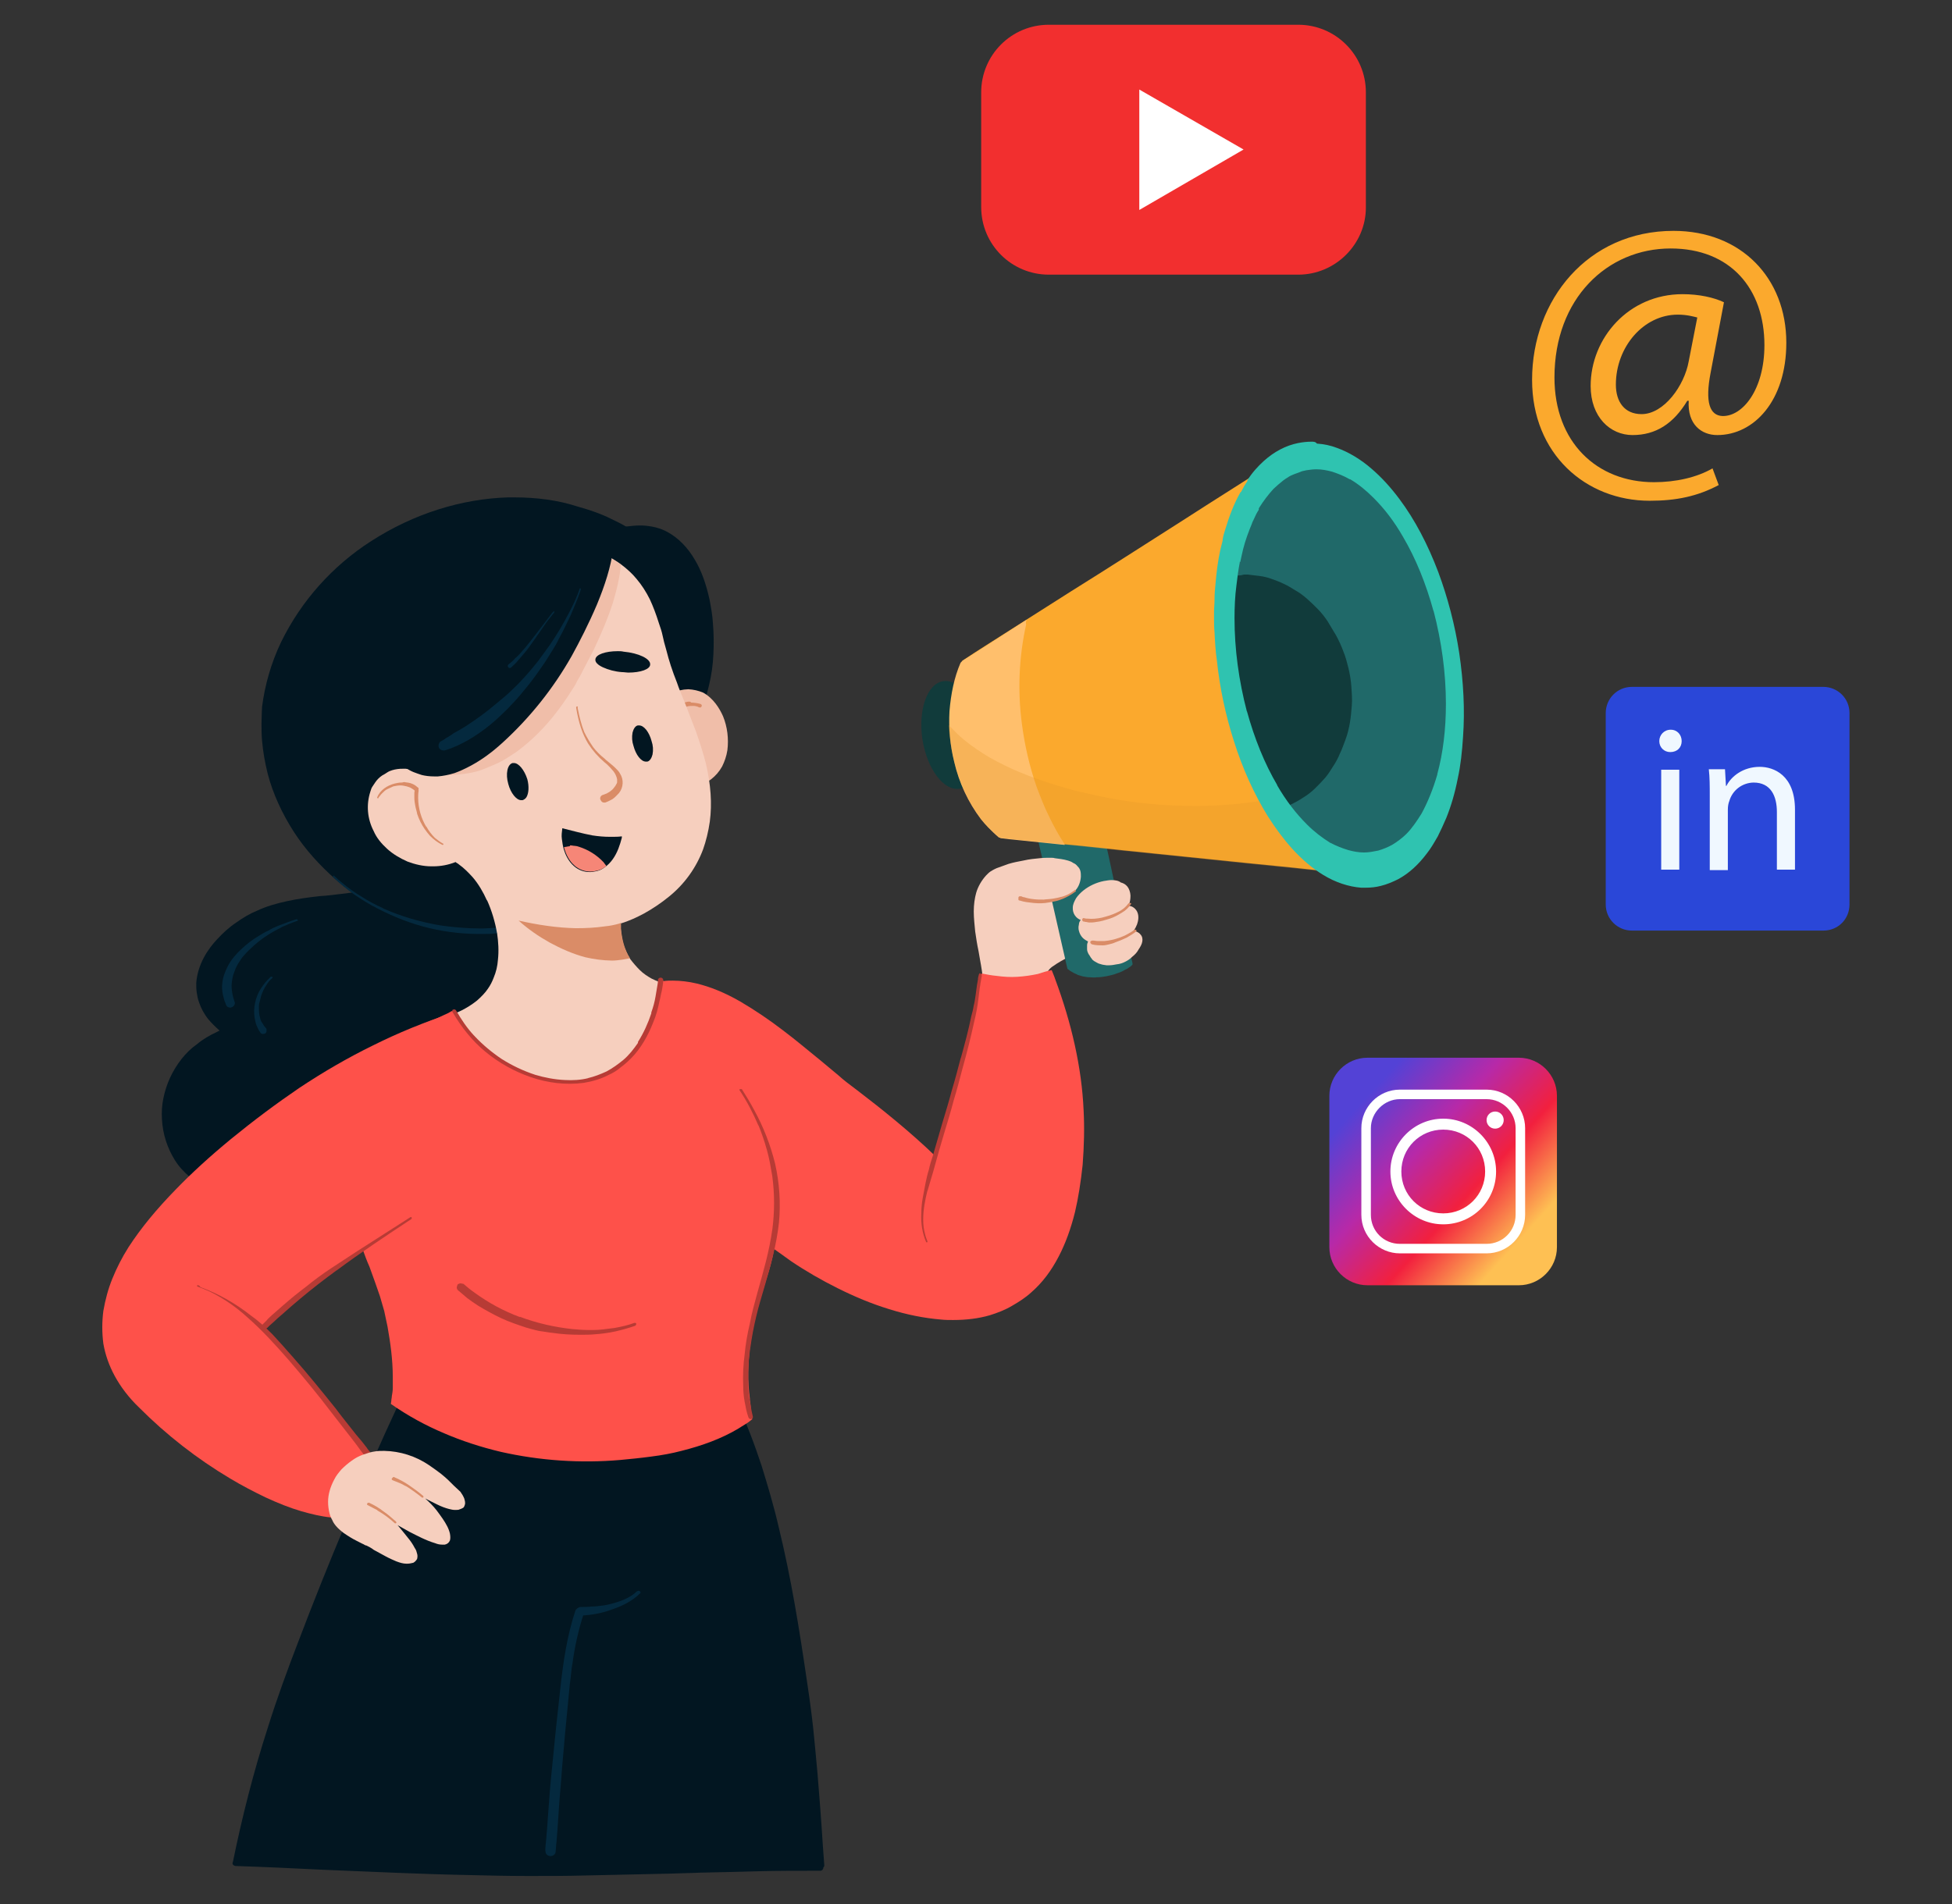 <svg width="41" height="40" viewBox="0 0 41 40" fill="none" xmlns="http://www.w3.org/2000/svg">
<rect x="0" y="0" width="41" height="40" fill="#333333" stroke="none"/>
<g clip-path="url(#clip0_40002142_10605)">
<path d="M22.2 18.57H22.18C22.096 18.575 22.014 18.599 21.94 18.64C21.9 18.66 21.86 18.69 21.83 18.71C21.8 18.73 21.78 18.76 21.75 18.79C21.7 18.85 21.67 18.91 21.64 18.99C21.62 19.05 21.6 19.12 21.59 19.21C21.58 19.3 21.59 19.39 21.6 19.51C21.61 19.61 21.64 19.72 21.67 19.83C21.7 19.93 21.73 20.04 21.76 20.13L21.77 20.17L21.83 20.35C21.83 20.34 21.82 20.34 21.81 20.34H21.79C21.77 20.35 21.77 20.37 21.78 20.38C21.8 20.41 21.81 20.43 21.84 20.45C21.86 20.46 21.87 20.47 21.88 20.47C21.89 20.47 21.9 20.47 21.91 20.48C21.9 20.51 21.89 20.53 21.88 20.56C21.88 20.58 21.89 20.59 21.9 20.6H21.91C21.92 20.6 21.94 20.59 21.94 20.58C21.95 20.55 21.95 20.53 21.96 20.5C21.98 20.46 22 20.42 22.02 20.39C22.05 20.35 22.08 20.32 22.13 20.29C22.17 20.26 22.22 20.23 22.27 20.2C22.3 20.18 22.33 20.17 22.36 20.15C22.38 20.14 22.4 20.13 22.43 20.11L22.58 20.02C22.63 19.99 22.68 19.95 22.73 19.91C22.83 19.82 22.89 19.71 22.92 19.58C22.952 19.426 22.938 19.266 22.88 19.12C22.849 19.042 22.809 18.968 22.76 18.9C22.714 18.834 22.66 18.774 22.6 18.72C22.487 18.628 22.346 18.575 22.2 18.57Z" fill="#F6CFBE"/>
<path d="M21.828 17.411C21.818 17.411 21.808 17.421 21.798 17.431C21.778 17.441 21.758 17.461 21.768 17.491L22.308 19.861C22.348 20.021 22.378 20.181 22.418 20.341V20.351C22.428 20.361 22.448 20.371 22.458 20.381C22.478 20.401 22.508 20.411 22.538 20.431C22.568 20.451 22.608 20.461 22.638 20.481L22.738 20.511C22.788 20.521 22.838 20.531 22.888 20.531C22.938 20.531 22.988 20.541 23.038 20.531C23.158 20.531 23.288 20.501 23.398 20.471C23.448 20.451 23.488 20.441 23.538 20.421C23.588 20.401 23.628 20.371 23.678 20.351C23.698 20.331 23.728 20.321 23.748 20.301C23.768 20.291 23.778 20.271 23.788 20.261V20.241C23.698 19.851 23.608 19.461 23.528 19.071L23.388 18.461L23.298 18.041L23.208 17.631C23.208 17.611 23.198 17.601 23.188 17.591L23.178 17.581L23.148 17.551C23.038 17.521 22.918 17.511 22.818 17.501H22.768C22.728 17.501 22.688 17.491 22.658 17.491C22.598 17.481 22.538 17.481 22.488 17.471L22.418 17.461L22.168 17.431C22.088 17.421 22.018 17.421 21.948 17.421C21.911 17.403 21.868 17.399 21.828 17.411Z" fill="#206969"/>
<path d="M20.154 16.57C20.494 16.52 20.684 15.97 20.594 15.35C20.504 14.73 20.154 14.26 19.814 14.31C19.474 14.36 19.284 14.91 19.374 15.53C19.474 16.16 19.824 16.62 20.154 16.57Z" fill="#113B3B"/>
<path d="M26.749 9.721C26.739 9.721 26.729 9.721 26.729 9.731C26.259 10.031 25.799 10.321 25.329 10.621L24.799 10.961C24.029 11.451 23.269 11.941 22.499 12.421L20.689 13.571C20.529 13.671 20.379 13.771 20.229 13.871C20.219 13.881 20.209 13.881 20.209 13.891C20.199 13.901 20.189 13.911 20.189 13.921C20.059 14.231 19.989 14.571 19.959 14.931C19.939 15.281 19.969 15.641 20.059 16.001C20.129 16.301 20.239 16.571 20.379 16.831C20.449 16.951 20.529 17.081 20.619 17.201C20.669 17.261 20.719 17.321 20.769 17.371C20.839 17.441 20.919 17.511 20.979 17.571C20.989 17.581 20.999 17.591 21.019 17.591C21.029 17.601 21.039 17.601 21.049 17.601C21.609 17.661 22.169 17.721 22.729 17.771L23.569 17.861L26.199 18.131L27.199 18.231L28.309 18.351H28.319C28.349 18.351 28.369 18.331 28.369 18.301C28.369 18.271 28.349 18.241 28.319 18.241H28.289C28.195 18.188 28.108 18.124 28.029 18.051C27.859 17.901 27.699 17.711 27.519 17.441L27.509 17.431L27.279 17.071C27.209 16.951 27.129 16.821 27.059 16.681C26.929 16.421 26.809 16.141 26.709 15.821V15.831C26.579 15.451 26.469 15.031 26.389 14.581C26.319 14.171 26.259 13.751 26.239 13.311C26.219 12.941 26.219 12.561 26.229 12.191C26.249 11.771 26.289 11.391 26.369 11.031V11.021C26.449 10.641 26.559 10.321 26.699 10.031C26.739 9.951 26.779 9.881 26.819 9.821C26.829 9.801 26.829 9.771 26.809 9.751V9.741L26.779 9.711C26.769 9.721 26.759 9.721 26.749 9.721Z" fill="#FBA92D"/>
<path d="M21.563 13.02L20.693 13.579C20.533 13.68 20.383 13.78 20.233 13.87C20.223 13.88 20.213 13.88 20.203 13.899C20.193 13.909 20.183 13.909 20.173 13.93C20.043 14.229 19.973 14.579 19.943 14.94C19.923 15.29 19.953 15.649 20.043 16.009C20.144 16.444 20.335 16.853 20.603 17.209C20.653 17.27 20.703 17.329 20.753 17.38C20.823 17.45 20.893 17.52 20.963 17.579C20.973 17.59 20.983 17.599 21.003 17.599C21.013 17.61 21.023 17.61 21.033 17.61L21.193 17.63L22.363 17.75V17.739C22.24 17.55 22.13 17.353 22.033 17.149C21.933 16.95 21.853 16.739 21.773 16.529C21.623 16.099 21.523 15.659 21.463 15.2C21.372 14.506 21.402 13.802 21.553 13.12C21.543 13.079 21.553 13.05 21.563 13.02Z" fill="#FFBF6C"/>
<path opacity="0.3" d="M20.042 16C20.112 16.291 20.222 16.57 20.362 16.831C20.432 16.951 20.512 17.081 20.602 17.201C20.652 17.261 20.702 17.32 20.752 17.37C20.822 17.441 20.892 17.511 20.962 17.57C20.972 17.581 20.982 17.59 21.002 17.59C21.012 17.601 21.022 17.601 21.032 17.601L21.192 17.62L22.712 17.78L23.552 17.87H23.562L26.182 18.14L27.182 18.241L28.292 18.36H28.302C28.332 18.36 28.352 18.34 28.362 18.311C28.362 18.28 28.342 18.25 28.312 18.25H28.292C28.202 18.201 28.112 18.14 28.022 18.061C27.852 17.91 27.692 17.721 27.512 17.451L27.502 17.441C27.432 17.331 27.352 17.21 27.272 17.081C27.202 16.971 27.132 16.851 27.072 16.71C26.902 16.75 26.732 16.78 26.562 16.811C26.022 16.901 25.472 16.941 24.932 16.93C24.392 16.921 23.842 16.87 23.312 16.77C23.052 16.721 22.802 16.66 22.542 16.601C22.332 16.541 22.122 16.48 21.922 16.41C21.702 16.34 21.482 16.25 21.272 16.16C21.062 16.061 20.852 15.96 20.652 15.831C20.462 15.71 20.282 15.581 20.112 15.421L19.922 15.23C19.942 15.491 19.982 15.751 20.042 16Z" fill="#E29828"/>
<path d="M28.839 18.23C30.099 18.03 30.819 15.95 30.439 13.59C30.059 11.23 28.729 9.48 27.459 9.68C26.199 9.88 25.479 11.96 25.859 14.32C26.249 16.69 27.579 18.44 28.839 18.23Z" fill="#206969"/>
<path d="M30.022 12.03C29.652 11.069 29.112 10.319 28.522 9.939C29.112 10.329 29.652 11.069 30.022 12.03ZM26.852 16.989C26.552 16.529 26.292 15.97 26.102 15.35C26.292 15.979 26.552 16.54 26.852 16.989ZM26.872 17.029C27.102 17.369 27.352 17.649 27.622 17.86C27.382 17.669 27.152 17.419 26.932 17.11C26.914 17.081 26.894 17.054 26.872 17.029Z" fill="#206969"/>
<path d="M25.964 12.09C25.924 12.09 25.874 12.1 25.834 12.11C25.734 12.79 25.744 13.55 25.864 14.33C26.034 15.37 26.394 16.3 26.854 17C26.904 16.99 26.944 16.97 26.994 16.95C27.074 16.92 27.144 16.89 27.214 16.85C27.294 16.81 27.364 16.76 27.444 16.71C27.514 16.66 27.574 16.61 27.634 16.55C27.704 16.48 27.774 16.41 27.834 16.34C27.894 16.27 27.944 16.19 27.994 16.11C28.054 16.02 28.104 15.93 28.144 15.83C28.194 15.73 28.224 15.63 28.264 15.53C28.304 15.42 28.334 15.3 28.354 15.18C28.374 15.06 28.384 14.94 28.394 14.82C28.404 14.69 28.394 14.56 28.384 14.42C28.374 14.292 28.354 14.165 28.324 14.04C28.294 13.92 28.264 13.8 28.214 13.68C28.174 13.57 28.124 13.46 28.064 13.35L27.884 13.05C27.824 12.96 27.754 12.87 27.674 12.79C27.604 12.72 27.534 12.65 27.454 12.58C27.374 12.51 27.294 12.45 27.204 12.4C27.124 12.35 27.044 12.3 26.954 12.26C26.874 12.22 26.784 12.19 26.704 12.16C26.624 12.13 26.534 12.11 26.454 12.1L26.204 12.07H26.124C26.074 12.09 26.024 12.09 25.964 12.09Z" fill="#113B3B"/>
<path d="M27.55 9.279C27.45 9.279 27.36 9.289 27.26 9.309C27.01 9.359 26.76 9.489 26.54 9.689C26.42 9.799 26.3 9.929 26.2 10.089V10.109C26.15 10.179 26.11 10.249 26.07 10.329L26.06 10.339L26.05 10.349C25.92 10.579 25.82 10.839 25.73 11.139C25.71 11.199 25.69 11.269 25.68 11.339V11.359C25.66 11.429 25.65 11.489 25.63 11.559C25.58 11.789 25.55 12.029 25.53 12.269C25.52 12.369 25.51 12.479 25.51 12.599V12.609C25.51 12.689 25.5 12.769 25.5 12.849V13.019C25.5 13.099 25.5 13.189 25.51 13.279C25.52 13.479 25.53 13.679 25.56 13.879C25.62 14.449 25.74 15.019 25.92 15.579C26.1 16.149 26.34 16.679 26.63 17.149C26.79 17.399 26.96 17.629 27.14 17.829C27.35 18.059 27.56 18.239 27.79 18.379C28.05 18.539 28.33 18.629 28.59 18.649H28.68C28.79 18.649 28.9 18.639 29.01 18.609C29.13 18.579 29.25 18.529 29.37 18.469C29.59 18.349 29.79 18.169 29.97 17.929C30.05 17.829 30.12 17.709 30.2 17.569C30.26 17.449 30.32 17.319 30.38 17.179C30.48 16.929 30.56 16.659 30.62 16.349C30.68 16.079 30.71 15.789 30.73 15.479C30.77 14.919 30.74 14.329 30.65 13.719C30.56 13.129 30.41 12.559 30.21 12.019C29.99 11.439 29.72 10.919 29.39 10.479C29.21 10.239 29.02 10.029 28.81 9.849C28.58 9.649 28.33 9.499 28.08 9.409C27.95 9.359 27.81 9.329 27.66 9.319C27.63 9.279 27.59 9.279 27.55 9.279ZM26.05 11.809C26.07 11.709 26.09 11.629 26.11 11.539C26.16 11.339 26.23 11.159 26.3 10.989V10.979L26.31 10.969V10.959L26.32 10.939C26.32 10.939 26.32 10.929 26.33 10.929V10.919L26.34 10.899C26.37 10.829 26.4 10.769 26.44 10.709V10.679C26.54 10.519 26.64 10.389 26.75 10.269C26.78 10.239 26.82 10.209 26.85 10.179C26.92 10.119 26.98 10.069 27.05 10.029C27.09 9.999 27.14 9.979 27.19 9.959C27.25 9.939 27.3 9.919 27.35 9.899C27.38 9.889 27.41 9.889 27.44 9.879C27.51 9.869 27.58 9.859 27.65 9.859C27.76 9.859 27.87 9.879 27.98 9.909C28.1 9.949 28.23 9.999 28.35 10.069H28.36C28.53 10.169 28.69 10.299 28.85 10.459C29.08 10.689 29.28 10.949 29.47 11.279C29.74 11.739 29.95 12.259 30.11 12.839V12.829C30.28 13.479 30.37 14.139 30.37 14.789C30.37 15.319 30.31 15.819 30.19 16.259V16.269C30.1 16.579 29.99 16.849 29.86 17.089C29.76 17.249 29.66 17.399 29.54 17.519C29.45 17.609 29.34 17.689 29.24 17.749C29.15 17.799 29.05 17.839 28.95 17.869C28.85 17.889 28.75 17.909 28.65 17.909C28.54 17.909 28.43 17.889 28.32 17.859C28.19 17.819 28.06 17.769 27.93 17.699L27.94 17.709C27.94 17.709 27.93 17.709 27.93 17.699C27.77 17.599 27.61 17.479 27.45 17.319C27.22 17.089 27.01 16.819 26.82 16.489L26.83 16.499C26.56 16.039 26.35 15.519 26.19 14.939V14.949C26.02 14.299 25.93 13.639 25.93 12.989C25.93 12.759 25.94 12.519 25.97 12.299C25.99 12.129 26.01 11.969 26.04 11.819V11.799L26.05 11.809Z" fill="#2FC3B0"/>
<path d="M22.053 18.02C21.993 18.02 21.923 18.02 21.843 18.029C21.733 18.04 21.623 18.049 21.493 18.079C21.383 18.099 21.283 18.119 21.183 18.149C21.093 18.18 21.013 18.209 20.933 18.239C20.903 18.25 20.873 18.27 20.853 18.279C20.833 18.29 20.823 18.299 20.803 18.309C20.773 18.329 20.743 18.36 20.713 18.39C20.623 18.489 20.543 18.619 20.503 18.759C20.473 18.869 20.453 19 20.453 19.149C20.453 19.299 20.473 19.45 20.483 19.57C20.503 19.709 20.523 19.84 20.553 19.98C20.573 20.11 20.603 20.25 20.623 20.39C20.643 20.529 20.653 20.63 20.643 20.72C20.643 20.73 20.653 20.75 20.663 20.759C20.673 20.77 20.693 20.779 20.703 20.779C20.733 20.779 20.753 20.759 20.763 20.72V20.66C20.793 20.689 20.823 20.709 20.853 20.739C20.903 20.779 20.973 20.809 21.043 20.84C21.133 20.869 21.223 20.89 21.323 20.89C21.363 20.89 21.403 20.89 21.443 20.88C21.573 20.86 21.693 20.799 21.783 20.72C21.884 20.616 21.947 20.483 21.963 20.34C21.973 20.239 21.983 20.13 21.973 20C21.973 19.89 21.963 19.77 21.943 19.64C21.913 19.39 21.863 19.14 21.823 18.959C21.963 18.95 22.073 18.939 22.173 18.91C22.343 18.869 22.473 18.809 22.563 18.73C22.643 18.66 22.693 18.549 22.703 18.419C22.703 18.38 22.703 18.34 22.693 18.299C22.683 18.261 22.663 18.226 22.633 18.2C22.611 18.168 22.579 18.144 22.543 18.13C22.503 18.099 22.463 18.09 22.433 18.079C22.333 18.049 22.233 18.04 22.153 18.029C22.133 18.02 22.093 18.02 22.053 18.02ZM23.343 18.489C23.293 18.489 23.243 18.5 23.183 18.509C23.026 18.541 22.878 18.609 22.753 18.709C22.693 18.759 22.643 18.809 22.603 18.869C22.563 18.939 22.533 19 22.533 19.07C22.53 19.125 22.544 19.181 22.575 19.228C22.606 19.275 22.651 19.31 22.703 19.329C22.693 19.329 22.693 19.34 22.683 19.349C22.673 19.369 22.663 19.39 22.663 19.41C22.663 19.43 22.653 19.45 22.653 19.48C22.653 19.5 22.653 19.529 22.663 19.559C22.683 19.64 22.733 19.709 22.803 19.75C22.823 19.759 22.833 19.77 22.853 19.779C22.843 19.809 22.833 19.829 22.833 19.86V19.939C22.833 19.97 22.843 20 22.853 20.02C22.863 20.04 22.873 20.059 22.883 20.07C22.893 20.09 22.903 20.099 22.913 20.119C22.923 20.13 22.933 20.14 22.943 20.16C22.963 20.18 22.993 20.2 23.033 20.22C23.064 20.239 23.098 20.252 23.133 20.259C23.163 20.27 23.193 20.27 23.243 20.279H23.293C23.343 20.279 23.403 20.27 23.453 20.259C23.52 20.253 23.584 20.232 23.643 20.2C23.683 20.18 23.733 20.149 23.783 20.099C23.833 20.059 23.883 20.009 23.913 19.95C23.953 19.89 23.983 19.84 23.993 19.779C24.003 19.73 23.993 19.669 23.953 19.63C23.923 19.59 23.873 19.57 23.813 19.549C23.843 19.509 23.863 19.47 23.883 19.419C23.903 19.36 23.933 19.25 23.883 19.149C23.861 19.107 23.826 19.072 23.783 19.049C23.761 19.039 23.738 19.032 23.713 19.029H23.703C23.725 18.979 23.739 18.925 23.743 18.869C23.751 18.797 23.737 18.724 23.703 18.66C23.675 18.608 23.628 18.569 23.573 18.549C23.563 18.549 23.553 18.54 23.543 18.54C23.493 18.5 23.423 18.489 23.343 18.489Z" fill="#F6CFBE"/>
<path d="M23.701 18.98C23.68 19.009 23.657 19.035 23.631 19.059C23.581 19.105 23.523 19.143 23.461 19.169C23.361 19.22 23.251 19.25 23.141 19.279C23.041 19.299 22.941 19.309 22.851 19.299C22.821 19.299 22.801 19.299 22.771 19.29C22.751 19.279 22.731 19.299 22.731 19.32C22.731 19.34 22.741 19.36 22.761 19.36C22.781 19.36 22.791 19.369 22.811 19.369C22.831 19.369 22.851 19.38 22.881 19.38C22.931 19.38 22.971 19.38 23.021 19.369C23.121 19.36 23.211 19.329 23.311 19.299C23.401 19.27 23.491 19.22 23.571 19.169C23.641 19.13 23.701 19.07 23.751 19C23.761 18.989 23.761 18.98 23.751 18.97H23.741C23.711 18.97 23.701 18.98 23.701 18.98ZM23.831 19.529C23.781 19.57 23.731 19.599 23.671 19.63C23.621 19.66 23.561 19.68 23.511 19.7C23.408 19.737 23.3 19.761 23.191 19.77H23.061C23.021 19.77 22.991 19.759 22.951 19.759C22.931 19.759 22.901 19.77 22.901 19.79C22.901 19.799 22.901 19.809 22.911 19.82C22.921 19.829 22.931 19.84 22.941 19.84C23.011 19.86 23.091 19.86 23.171 19.86C23.211 19.86 23.251 19.849 23.291 19.84C23.331 19.829 23.381 19.82 23.421 19.799C23.501 19.77 23.581 19.739 23.661 19.7C23.731 19.66 23.801 19.619 23.861 19.57C23.871 19.559 23.871 19.549 23.871 19.54C23.851 19.529 23.841 19.529 23.831 19.529ZM22.561 18.709C22.541 18.72 22.521 18.739 22.501 18.75C22.441 18.79 22.371 18.82 22.301 18.84H22.291C22.231 18.86 22.171 18.869 22.111 18.88C22.051 18.89 21.981 18.89 21.921 18.899C21.851 18.899 21.781 18.899 21.711 18.89C21.643 18.883 21.576 18.87 21.511 18.849C21.491 18.849 21.471 18.84 21.451 18.829H21.411C21.401 18.84 21.391 18.84 21.391 18.86V18.899C21.391 18.91 21.401 18.919 21.421 18.919C21.511 18.95 21.611 18.959 21.711 18.97C21.821 18.98 21.921 18.98 22.031 18.959L22.181 18.93C22.231 18.919 22.281 18.899 22.331 18.88C22.421 18.84 22.511 18.79 22.591 18.73C22.601 18.72 22.601 18.709 22.591 18.7L22.581 18.689C22.571 18.709 22.561 18.709 22.561 18.709Z" fill="#DA8C67"/>
<path d="M8.912 18.481C8.575 18.476 8.239 18.533 7.922 18.651C7.582 18.741 7.232 18.771 6.892 18.811C6.822 18.821 6.742 18.821 6.672 18.831C6.492 18.851 6.262 18.881 6.032 18.931C5.802 18.981 5.592 19.041 5.402 19.131C5.252 19.191 5.102 19.281 4.962 19.381C4.812 19.481 4.682 19.601 4.562 19.731C4.372 19.931 4.152 20.251 4.122 20.651C4.122 20.711 4.122 20.781 4.132 20.851C4.142 20.911 4.152 20.981 4.182 21.061C4.222 21.181 4.292 21.311 4.382 21.421C4.452 21.501 4.532 21.581 4.612 21.651L4.552 21.681C4.402 21.751 4.262 21.831 4.132 21.941C3.902 22.101 3.702 22.361 3.572 22.641C3.512 22.771 3.462 22.921 3.432 23.071C3.402 23.211 3.392 23.361 3.402 23.521C3.419 23.822 3.512 24.115 3.672 24.371C3.752 24.501 3.862 24.621 3.992 24.731C4.112 24.841 4.262 24.931 4.432 25.021C4.612 25.111 4.812 25.181 5.042 25.231C5.252 25.281 5.472 25.311 5.692 25.321H5.852C6.232 25.321 6.632 25.271 7.042 25.161C7.485 25.047 7.911 24.88 8.312 24.661C8.502 24.561 8.692 24.441 8.872 24.321C9.012 24.221 9.162 24.111 9.302 23.981C9.907 23.444 10.42 22.812 10.822 22.111C11.042 21.711 11.192 21.341 11.272 20.981C11.362 20.591 11.362 20.221 11.272 19.901C11.252 19.811 11.212 19.731 11.182 19.651C11.068 19.421 10.904 19.22 10.702 19.061C10.419 18.84 10.091 18.683 9.742 18.601C9.462 18.511 9.192 18.481 8.912 18.481Z" fill="#021621"/>
<path d="M6.228 19.311C6.098 19.351 5.968 19.401 5.838 19.451C5.768 19.48 5.698 19.511 5.638 19.55C5.568 19.581 5.498 19.62 5.438 19.66C5.304 19.739 5.18 19.833 5.068 19.941C4.958 20.041 4.858 20.16 4.788 20.291C4.728 20.41 4.678 20.53 4.668 20.671C4.658 20.741 4.668 20.811 4.678 20.881L4.708 21C4.718 21.041 4.738 21.07 4.748 21.11C4.758 21.131 4.768 21.151 4.798 21.16C4.818 21.171 4.848 21.171 4.868 21.16C4.908 21.151 4.948 21.09 4.928 21.05C4.908 20.991 4.888 20.921 4.878 20.86C4.868 20.791 4.858 20.721 4.868 20.651C4.878 20.57 4.888 20.5 4.918 20.43C4.948 20.331 4.998 20.241 5.058 20.16L5.048 20.171C5.128 20.05 5.238 19.951 5.348 19.851C5.518 19.701 5.708 19.581 5.918 19.48H5.908C6.018 19.43 6.138 19.381 6.258 19.34C6.258 19.331 6.248 19.311 6.228 19.311ZM5.678 20.53C5.598 20.601 5.538 20.68 5.478 20.77C5.418 20.86 5.378 20.971 5.358 21.07C5.335 21.172 5.331 21.278 5.348 21.381C5.358 21.43 5.368 21.491 5.388 21.541C5.408 21.59 5.438 21.651 5.468 21.691C5.478 21.71 5.498 21.721 5.518 21.721C5.538 21.721 5.558 21.721 5.568 21.71C5.588 21.701 5.598 21.68 5.598 21.66V21.62C5.598 21.61 5.588 21.601 5.578 21.59C5.558 21.57 5.541 21.546 5.528 21.52C5.518 21.5 5.498 21.48 5.488 21.46C5.468 21.421 5.458 21.37 5.448 21.32C5.438 21.261 5.438 21.201 5.438 21.14C5.438 21.101 5.448 21.061 5.458 21.03L5.488 20.91C5.518 20.831 5.548 20.761 5.598 20.691C5.628 20.64 5.668 20.59 5.718 20.55C5.728 20.541 5.728 20.53 5.718 20.52H5.708C5.688 20.52 5.678 20.52 5.678 20.53Z" fill="#04293E"/>
<path d="M10.804 10.449H10.674C9.694 10.479 8.694 10.789 7.794 11.369C6.982 11.89 6.328 12.623 5.904 13.489C5.694 13.929 5.564 14.389 5.504 14.849C5.494 15.079 5.484 15.319 5.504 15.559C5.524 15.789 5.564 16.019 5.624 16.259C5.734 16.679 5.924 17.089 6.174 17.479C6.414 17.849 6.714 18.179 7.054 18.479C7.744 19.069 8.594 19.439 9.454 19.539C9.544 19.549 9.634 19.559 9.714 19.559C9.824 19.569 9.934 19.579 10.044 19.579C10.164 19.589 10.264 19.589 10.364 19.589C10.484 19.589 10.594 19.589 10.694 19.579C10.714 19.579 10.724 19.569 10.734 19.559C10.744 19.559 10.754 19.559 10.764 19.549C11.084 19.319 11.354 19.029 11.644 18.709L11.744 18.589C11.844 18.479 11.944 18.359 12.054 18.249C12.104 18.189 12.164 18.139 12.214 18.079L12.264 18.029C12.344 17.949 12.414 17.869 12.504 17.779C12.824 17.429 13.124 17.069 13.404 16.739L13.464 16.669L13.614 16.489L13.804 16.269L13.864 16.209C13.974 16.079 14.094 15.949 14.204 15.809C14.304 15.689 14.404 15.559 14.484 15.439C14.574 15.299 14.644 15.169 14.704 15.039V15.019C14.784 14.809 14.844 14.599 14.894 14.389C14.944 14.179 14.974 13.969 14.984 13.749C14.994 13.539 14.994 13.319 14.974 13.089C14.964 12.919 14.934 12.759 14.904 12.599C14.834 12.279 14.734 11.989 14.594 11.759C14.444 11.499 14.244 11.299 14.024 11.179C13.864 11.089 13.684 11.049 13.484 11.039H13.434C13.354 11.039 13.264 11.049 13.174 11.059H13.144C13.044 10.999 12.934 10.949 12.834 10.899C12.614 10.789 12.374 10.709 12.124 10.639C11.724 10.509 11.274 10.449 10.804 10.449Z" fill="#021621"/>
<path d="M7 18.401C6.99 18.411 6.99 18.421 7 18.431C7.14 18.561 7.28 18.681 7.44 18.791C7.6 18.901 7.76 19.001 7.94 19.091C8.29 19.271 8.65 19.411 9.03 19.501C9.403 19.588 9.786 19.628 10.17 19.621C10.24 19.621 10.32 19.621 10.39 19.611C10.43 19.611 10.46 19.601 10.5 19.601C10.54 19.591 10.58 19.591 10.62 19.581C10.64 19.571 10.66 19.561 10.66 19.531C10.66 19.501 10.64 19.481 10.61 19.481H10.53C10.5 19.481 10.46 19.481 10.43 19.491C10.37 19.491 10.3 19.501 10.24 19.501C10.12 19.511 10 19.501 9.88 19.501C9.67 19.491 9.46 19.471 9.25 19.441C8.83 19.371 8.42 19.251 8.04 19.081H8.05C7.89 19.011 7.74 18.931 7.6 18.841C7.45 18.751 7.31 18.651 7.18 18.541C7.13 18.501 7.07 18.451 7.02 18.401L7.01 18.391L7 18.401Z" fill="#04293E"/>
<path d="M14.458 14.48C14.337 14.483 14.218 14.511 14.108 14.56H14.098L14.088 14.57V14.591L14.098 14.601C14.068 14.65 14.048 14.72 14.028 14.81C14.008 14.9 14.008 15.011 14.008 15.13C14.008 15.241 14.018 15.361 14.038 15.491C14.058 15.611 14.088 15.72 14.118 15.841C14.158 15.96 14.198 16.061 14.248 16.151C14.268 16.191 14.298 16.241 14.338 16.28C14.368 16.32 14.398 16.351 14.428 16.37C14.468 16.401 14.498 16.43 14.538 16.441C14.558 16.451 14.578 16.46 14.608 16.46C14.628 16.471 14.658 16.471 14.678 16.471H14.688C14.708 16.471 14.728 16.471 14.748 16.46C14.768 16.46 14.788 16.451 14.808 16.441C14.858 16.421 14.898 16.401 14.938 16.37C15.028 16.3 15.108 16.21 15.168 16.101C15.218 16 15.258 15.89 15.278 15.761C15.308 15.521 15.278 15.271 15.188 15.05C15.118 14.89 14.988 14.671 14.768 14.55C14.669 14.509 14.565 14.485 14.458 14.48Z" fill="#F0BEA9"/>
<path d="M14.467 14.74C14.427 14.74 14.387 14.76 14.337 14.77C14.289 14.779 14.245 14.8 14.207 14.83C14.127 14.88 14.047 14.93 13.977 15C13.947 15.03 13.917 15.06 13.887 15.1C13.857 15.14 13.837 15.18 13.817 15.22C13.807 15.24 13.817 15.26 13.827 15.27C13.847 15.28 13.877 15.28 13.887 15.26C13.937 15.19 13.987 15.12 14.047 15.07C14.117 15.01 14.187 14.95 14.267 14.91C14.317 14.88 14.377 14.86 14.437 14.84C14.477 14.83 14.527 14.83 14.567 14.83C14.597 14.83 14.637 14.84 14.667 14.85H14.657C14.667 14.85 14.677 14.86 14.687 14.86C14.707 14.87 14.727 14.86 14.737 14.84C14.747 14.82 14.737 14.8 14.717 14.79C14.652 14.771 14.584 14.761 14.517 14.76C14.507 14.74 14.487 14.74 14.467 14.74Z" fill="#DA8C67"/>
<path d="M12.589 11.6C12.579 11.6 12.569 11.6 12.569 11.61C12.389 11.73 12.199 11.84 12.009 11.95C11.589 12.2 11.159 12.46 10.769 12.76C10.469 12.99 10.209 13.21 9.989 13.45C9.636 13.83 9.361 14.275 9.179 14.76C9.109 14.93 9.059 15.1 9.009 15.26C8.959 15.43 8.929 15.61 8.909 15.78C8.889 15.93 8.889 16.09 8.899 16.25C8.869 16.24 8.839 16.23 8.809 16.21C8.719 16.18 8.619 16.16 8.519 16.15H8.459C8.384 16.149 8.31 16.159 8.239 16.18C8.2 16.191 8.163 16.207 8.129 16.23C8.099 16.25 8.069 16.27 8.029 16.29C7.969 16.33 7.919 16.38 7.879 16.44L7.819 16.53C7.799 16.56 7.789 16.6 7.779 16.63C7.735 16.766 7.718 16.909 7.73 17.052C7.742 17.194 7.783 17.333 7.849 17.46C7.909 17.6 8.009 17.72 8.129 17.83C8.249 17.94 8.399 18.03 8.559 18.1C8.719 18.16 8.889 18.2 9.059 18.2H9.099C9.259 18.2 9.419 18.17 9.569 18.11C9.589 18.13 9.619 18.14 9.639 18.16C9.739 18.23 9.839 18.33 9.929 18.43C10.049 18.57 10.149 18.74 10.229 18.92V18.91C10.329 19.13 10.399 19.37 10.439 19.6V19.59C10.469 19.79 10.479 19.98 10.459 20.16C10.449 20.3 10.419 20.42 10.369 20.54C10.339 20.62 10.299 20.7 10.249 20.77C10.189 20.86 10.109 20.94 10.019 21.02C9.919 21.1 9.809 21.17 9.689 21.23C9.609 21.27 9.529 21.3 9.439 21.32C9.409 21.33 9.399 21.35 9.399 21.37L9.389 21.38C9.384 21.385 9.381 21.392 9.381 21.4C9.381 21.407 9.384 21.414 9.389 21.42C9.499 21.67 9.649 21.9 9.809 22.12C9.979 22.33 10.169 22.53 10.379 22.69C10.589 22.86 10.809 23 11.039 23.11C11.269 23.22 11.509 23.3 11.749 23.34C11.889 23.36 12.019 23.38 12.159 23.38C12.259 23.38 12.369 23.37 12.469 23.36C12.589 23.34 12.709 23.31 12.809 23.28C12.919 23.24 13.029 23.19 13.139 23.13C13.485 22.919 13.762 22.614 13.939 22.25C14.009 22.12 14.069 21.96 14.129 21.79C14.259 21.41 14.319 21.06 14.309 20.74C14.309 20.71 14.279 20.69 14.259 20.69C14.239 20.69 14.229 20.7 14.219 20.71H14.209L14.019 20.68H14.009C13.899 20.65 13.789 20.61 13.689 20.56C13.599 20.51 13.509 20.45 13.439 20.38C13.369 20.31 13.299 20.23 13.239 20.15C13.179 20.06 13.139 19.96 13.099 19.86C13.069 19.75 13.049 19.64 13.039 19.52V19.4C13.209 19.35 13.379 19.27 13.529 19.19C13.709 19.09 13.889 18.97 14.059 18.83C14.38 18.569 14.625 18.227 14.769 17.84C14.829 17.67 14.879 17.47 14.909 17.26C14.959 16.88 14.929 16.48 14.829 16.05C14.779 15.85 14.709 15.63 14.619 15.37C14.549 15.18 14.469 14.99 14.399 14.8L14.359 14.7C14.309 14.58 14.259 14.46 14.219 14.34C14.119 14.09 14.049 13.87 13.999 13.67C13.979 13.61 13.969 13.55 13.949 13.49C13.939 13.45 13.929 13.41 13.919 13.36C13.899 13.26 13.869 13.18 13.839 13.09C13.779 12.9 13.719 12.74 13.649 12.59C13.569 12.43 13.479 12.29 13.369 12.16C13.279 12.05 13.169 11.95 13.049 11.86C12.939 11.78 12.809 11.7 12.669 11.64C12.639 11.62 12.609 11.6 12.589 11.6Z" fill="#F6CFBE"/>
<path d="M12.571 11.61L12.031 11.94L12.021 11.95L12.011 11.96C11.591 12.21 11.161 12.47 10.771 12.77C10.471 13 10.211 13.22 9.991 13.46C9.741 13.73 9.531 14.03 9.371 14.34C9.311 14.47 9.241 14.61 9.181 14.77C9.111 14.94 9.061 15.11 9.011 15.27C8.961 15.44 8.931 15.62 8.911 15.79C8.891 15.93 8.891 16.07 8.891 16.21C8.951 16.23 9.011 16.24 9.071 16.25C9.161 16.27 9.261 16.28 9.361 16.28C9.451 16.28 9.551 16.28 9.641 16.27C9.731 16.26 9.821 16.25 9.911 16.23C10.011 16.21 10.111 16.18 10.201 16.14C10.301 16.1 10.391 16.06 10.481 16.02C10.601 15.96 10.721 15.88 10.841 15.8C10.951 15.72 11.061 15.63 11.171 15.53C11.501 15.23 11.771 14.88 12.011 14.5C12.051 14.44 12.091 14.38 12.121 14.31C12.161 14.24 12.201 14.18 12.231 14.11C12.311 13.96 12.391 13.8 12.471 13.65C12.621 13.33 12.761 13.01 12.871 12.67C12.921 12.5 12.971 12.32 13.001 12.15C13.021 12.05 13.031 11.96 13.041 11.86C12.922 11.774 12.794 11.7 12.661 11.64C12.651 11.62 12.631 11.6 12.611 11.6C12.581 11.6 12.581 11.6 12.571 11.61Z" fill="#F0BEA9"/>
<path d="M11.543 19.8C11.783 19.93 12.033 20.041 12.293 20.11C12.477 20.153 12.665 20.177 12.853 20.18C12.923 20.18 13.003 20.171 13.073 20.16L13.233 20.131C13.173 20.041 13.133 19.941 13.103 19.84C13.073 19.741 13.053 19.62 13.043 19.511V19.39C13.033 19.39 13.023 19.39 13.013 19.401C12.913 19.43 12.813 19.451 12.713 19.46C12.503 19.491 12.303 19.5 12.093 19.5C11.693 19.491 11.293 19.43 10.893 19.34C11.093 19.52 11.313 19.671 11.543 19.8ZM8.733 16.57C8.723 16.581 8.723 16.59 8.713 16.601C8.703 16.631 8.703 16.651 8.703 16.671V16.761C8.703 16.82 8.713 16.881 8.723 16.93C8.733 16.991 8.753 17.041 8.763 17.101C8.783 17.16 8.803 17.21 8.833 17.27C8.883 17.37 8.953 17.471 9.033 17.561C9.113 17.64 9.193 17.701 9.293 17.75C9.303 17.75 9.313 17.75 9.313 17.741C9.313 17.73 9.313 17.721 9.303 17.721C9.293 17.721 9.293 17.71 9.283 17.71C9.233 17.68 9.183 17.64 9.133 17.601C9.063 17.53 9.003 17.451 8.953 17.36V17.37C8.845 17.189 8.786 16.982 8.783 16.77C8.783 16.721 8.783 16.671 8.793 16.61C8.793 16.59 8.783 16.561 8.753 16.561H8.743C8.743 16.57 8.733 16.57 8.733 16.57Z" fill="#DA8C67"/>
<path d="M8.422 16.44C8.382 16.44 8.342 16.45 8.292 16.46C8.132 16.5 7.982 16.6 7.922 16.75C7.922 16.76 7.922 16.77 7.932 16.77C7.942 16.77 7.952 16.77 7.952 16.76C7.952 16.75 7.962 16.74 7.972 16.73C7.992 16.7 8.012 16.68 8.032 16.66C8.062 16.63 8.092 16.6 8.132 16.58C8.172 16.56 8.222 16.54 8.262 16.52C8.312 16.51 8.362 16.5 8.412 16.5C8.452 16.5 8.502 16.51 8.542 16.52C8.572 16.53 8.612 16.54 8.642 16.56C8.672 16.58 8.692 16.59 8.712 16.61C8.722 16.62 8.732 16.62 8.752 16.62C8.762 16.62 8.772 16.61 8.782 16.6C8.792 16.59 8.792 16.58 8.792 16.57V16.56C8.792 16.55 8.782 16.55 8.772 16.54C8.714 16.485 8.641 16.45 8.562 16.44C8.532 16.44 8.512 16.43 8.482 16.43C8.452 16.44 8.442 16.44 8.422 16.44Z" fill="#DA8C67"/>
<path d="M12.768 11.471H12.688C12.638 11.471 12.598 11.481 12.548 11.481L12.298 11.511C12.138 11.541 11.978 11.571 11.808 11.621C11.498 11.711 11.188 11.851 10.888 12.031C10.328 12.371 9.818 12.851 9.408 13.421C9.228 13.701 9.058 14.001 8.918 14.321C8.778 14.631 8.678 14.951 8.608 15.281C8.558 15.535 8.528 15.792 8.518 16.051V16.061C8.518 16.071 8.508 16.081 8.508 16.091C8.508 16.101 8.518 16.121 8.528 16.131C8.578 16.171 8.638 16.201 8.688 16.221C8.738 16.241 8.798 16.261 8.858 16.281C8.938 16.301 9.028 16.311 9.118 16.311H9.198C9.308 16.301 9.418 16.281 9.548 16.241C9.658 16.201 9.768 16.151 9.898 16.081C10.118 15.961 10.328 15.811 10.568 15.591C11.14 15.067 11.626 14.456 12.008 13.781C12.168 13.491 12.368 13.101 12.538 12.701C12.708 12.291 12.828 11.911 12.878 11.551C12.878 11.531 12.878 11.511 12.858 11.501C12.848 11.491 12.838 11.481 12.818 11.481H12.788L12.768 11.471ZM8.668 16.081C8.658 16.071 8.638 16.071 8.628 16.061C8.638 16.061 8.658 16.071 8.668 16.081Z" fill="#021621"/>
<path d="M12.179 12.359C12.119 12.539 12.039 12.709 11.949 12.879C11.829 13.109 11.699 13.329 11.549 13.549L11.309 13.879C11.229 13.979 11.149 14.079 11.059 14.179C10.959 14.289 10.869 14.389 10.759 14.489C10.659 14.589 10.549 14.679 10.439 14.769C10.229 14.949 10.009 15.109 9.779 15.259C9.699 15.309 9.609 15.359 9.519 15.409C9.499 15.429 9.449 15.459 9.399 15.489C9.376 15.499 9.356 15.512 9.339 15.529C9.319 15.539 9.289 15.559 9.269 15.569C9.219 15.589 9.199 15.659 9.219 15.709C9.229 15.729 9.249 15.749 9.279 15.759C9.309 15.769 9.329 15.769 9.359 15.759C9.529 15.709 9.689 15.629 9.849 15.539C10.095 15.393 10.323 15.219 10.529 15.019C10.599 14.949 10.669 14.889 10.729 14.819C10.799 14.749 10.869 14.669 10.929 14.599C10.989 14.529 11.049 14.449 11.109 14.379C11.229 14.229 11.339 14.069 11.449 13.909L11.599 13.669C11.649 13.589 11.699 13.509 11.739 13.419C11.829 13.259 11.909 13.089 11.989 12.919C12.059 12.759 12.129 12.589 12.189 12.419C12.189 12.409 12.199 12.389 12.199 12.379C12.209 12.369 12.189 12.359 12.179 12.359C12.189 12.349 12.179 12.349 12.179 12.359Z" fill="#04293E"/>
<path d="M11.609 12.86C11.559 12.93 11.499 13 11.449 13.07C11.399 13.14 11.339 13.21 11.289 13.28C11.179 13.42 11.069 13.57 10.949 13.7C10.911 13.748 10.867 13.792 10.819 13.83C10.779 13.88 10.729 13.92 10.679 13.96C10.659 13.98 10.659 14 10.679 14.02C10.689 14.04 10.719 14.04 10.739 14.02C10.779 13.98 10.829 13.94 10.869 13.89C10.909 13.84 10.949 13.8 10.989 13.75C11.069 13.66 11.139 13.56 11.209 13.46L11.419 13.16C11.449 13.11 11.489 13.06 11.519 13.02L11.639 12.87C11.649 12.86 11.639 12.85 11.639 12.84H11.629C11.619 12.86 11.619 12.86 11.609 12.86Z" fill="#04293E"/>
<path d="M11.243 28.891H10.913C10.043 28.921 9.293 29.051 8.623 29.301C8.593 29.311 8.573 29.321 8.543 29.331C8.543 29.311 8.533 29.291 8.513 29.291C8.503 29.291 8.493 29.281 8.493 29.281C8.473 29.281 8.453 29.291 8.443 29.311L8.433 29.341L8.403 29.401L8.393 29.411C8.363 29.421 8.343 29.461 8.363 29.481C8.363 29.481 8.363 29.491 8.373 29.491C7.606 31.141 6.899 32.819 6.253 34.521C6.053 35.041 5.823 35.661 5.623 36.301C5.323 37.231 5.083 38.181 4.893 39.111C4.893 39.121 4.883 39.131 4.883 39.141C4.883 39.171 4.903 39.191 4.943 39.201C5.563 39.221 6.193 39.251 6.803 39.281C7.793 39.321 8.813 39.371 9.823 39.391C10.243 39.401 10.653 39.411 11.043 39.411H11.243C11.553 39.411 11.893 39.411 12.263 39.401C12.873 39.391 13.493 39.371 14.093 39.361C14.303 39.351 14.513 39.351 14.713 39.341C15.213 39.331 15.603 39.321 15.963 39.311C16.333 39.301 16.743 39.301 17.233 39.301C17.263 39.301 17.293 39.271 17.293 39.241V39.231L17.303 39.221C17.313 39.211 17.313 39.191 17.313 39.181L17.283 38.771C17.253 38.281 17.213 37.771 17.173 37.281C17.143 36.941 17.113 36.631 17.083 36.331C17.053 36.051 17.013 35.741 16.963 35.411C16.783 34.171 16.613 33.141 16.363 32.111C16.253 31.631 16.123 31.201 15.993 30.781C15.843 30.331 15.683 29.901 15.493 29.511C15.488 29.502 15.48 29.494 15.472 29.489C15.463 29.484 15.453 29.481 15.443 29.481H15.423L15.393 29.511C15.383 29.521 15.393 29.541 15.393 29.551C15.423 29.621 15.463 29.701 15.493 29.771C15.333 29.671 15.173 29.591 15.013 29.521C14.843 29.451 14.653 29.381 14.433 29.321C14.243 29.271 14.043 29.221 13.863 29.191C13.673 29.151 13.493 29.121 13.303 29.081C12.593 28.951 11.893 28.891 11.243 28.891Z" fill="#021621"/>
<path d="M13.379 33.43C13.359 33.45 13.329 33.47 13.309 33.49C13.239 33.54 13.149 33.59 13.069 33.62C12.939 33.67 12.799 33.71 12.659 33.73H12.669H12.649C12.579 33.74 12.499 33.75 12.429 33.75C12.349 33.76 12.269 33.76 12.199 33.76C12.175 33.76 12.153 33.769 12.136 33.786C12.119 33.803 12.109 33.826 12.109 33.85C12.109 33.9 12.149 33.94 12.199 33.94C12.429 33.93 12.649 33.89 12.859 33.81C13.069 33.74 13.269 33.64 13.439 33.48C13.459 33.47 13.459 33.44 13.439 33.43C13.429 33.42 13.419 33.42 13.409 33.42C13.399 33.42 13.389 33.43 13.379 33.43Z" fill="#04293E"/>
<path d="M12.088 33.829C11.908 34.369 11.828 34.929 11.768 35.479L11.678 36.309L11.588 37.209C11.558 37.489 11.538 37.769 11.518 38.039L11.488 38.459C11.478 38.529 11.478 38.609 11.468 38.679C11.468 38.719 11.458 38.749 11.458 38.789C11.458 38.829 11.448 38.859 11.458 38.899C11.458 38.939 11.488 38.979 11.538 38.989C11.568 38.999 11.598 38.989 11.618 38.979C11.638 38.969 11.668 38.939 11.668 38.919C11.678 38.849 11.678 38.769 11.688 38.699C11.698 38.619 11.698 38.539 11.708 38.459L11.738 38.009C11.758 37.709 11.788 37.409 11.808 37.109C11.838 36.809 11.858 36.509 11.888 36.219C11.918 35.939 11.938 35.669 11.968 35.389C11.988 35.249 11.998 35.109 12.018 34.969V34.989C12.068 34.609 12.148 34.239 12.268 33.879C12.271 33.858 12.267 33.837 12.256 33.818C12.245 33.8 12.228 33.786 12.208 33.779H12.188C12.138 33.769 12.108 33.799 12.088 33.829Z" fill="#04293E"/>
<path d="M21.8 20.461C21.66 20.491 21.52 20.511 21.37 20.521C21.22 20.531 21.08 20.521 20.93 20.501C20.82 20.491 20.72 20.471 20.62 20.451C20.61 20.481 20.61 20.511 20.6 20.541L20.57 20.711C20.5 21.121 20.41 21.561 20.28 22.071V22.061C20.15 22.561 20.01 23.071 19.86 23.561L19.65 24.291C19.1 23.761 18.51 23.291 18 22.901L17.96 22.871C17.84 22.781 17.72 22.691 17.61 22.591C17.51 22.511 17.41 22.421 17.31 22.341L17.25 22.291C16.99 22.081 16.72 21.851 16.44 21.641C16.156 21.423 15.859 21.223 15.55 21.041C15.22 20.851 14.92 20.731 14.63 20.661C14.466 20.622 14.299 20.602 14.13 20.601C14.07 20.601 14 20.601 13.94 20.611C13.93 20.601 13.92 20.601 13.91 20.601C13.88 20.601 13.86 20.621 13.85 20.651C13.85 20.721 13.84 20.791 13.83 20.871C13.8 21.071 13.74 21.281 13.66 21.491V21.481C13.58 21.681 13.47 21.861 13.35 22.021C13.25 22.151 13.13 22.261 13.01 22.361C12.89 22.451 12.76 22.531 12.62 22.591C12.48 22.651 12.32 22.691 12.16 22.711H12.15C12.07 22.721 11.98 22.731 11.9 22.731C11.81 22.731 11.71 22.721 11.61 22.711C11.39 22.678 11.175 22.618 10.97 22.531C10.74 22.431 10.52 22.301 10.32 22.151C10.12 22.001 9.95 21.821 9.8 21.631C9.713 21.518 9.636 21.398 9.57 21.271C9.565 21.262 9.558 21.255 9.549 21.249C9.54 21.244 9.531 21.241 9.52 21.241H9.5C9.49 21.241 9.48 21.241 9.47 21.251C9.42 21.281 9.38 21.301 9.33 21.321C9.21 21.381 9.09 21.431 8.96 21.481C8.87 21.521 8.78 21.551 8.69 21.591C8.58 21.641 8.47 21.691 8.38 21.751C8.29 21.801 8.21 21.871 8.1 21.951C7.94 22.081 7.79 22.231 7.67 22.391C7.55 22.541 7.44 22.711 7.35 22.891C7.26 23.061 7.2 23.251 7.15 23.441C7.1 23.631 7.08 23.831 7.07 24.041C7.07 24.241 7.08 24.461 7.13 24.701C7.17 24.911 7.22 25.131 7.3 25.381C7.4 25.681 7.51 25.991 7.63 26.281C7.67 26.391 7.71 26.501 7.76 26.611C7.85 26.861 7.92 27.051 7.98 27.231L8.07 27.541L8.14 27.871C8.2 28.211 8.25 28.561 8.25 28.931V29.161C8.25 29.221 8.24 29.271 8.23 29.331C8.23 29.361 8.22 29.391 8.22 29.421C8.22 29.441 8.21 29.471 8.21 29.491C8.21 29.501 8.22 29.501 8.22 29.501C8.568 29.743 8.94 29.947 9.33 30.111C9.7 30.271 10.1 30.401 10.52 30.501C11.343 30.686 12.19 30.744 13.03 30.671C13.24 30.651 13.45 30.631 13.67 30.601C13.91 30.571 14.12 30.531 14.31 30.481C14.75 30.371 15.16 30.221 15.51 30.011C15.6 29.951 15.7 29.901 15.78 29.831L15.79 29.821H15.8C15.78 29.701 15.77 29.591 15.76 29.471L15.75 29.411V29.371V29.381C15.7 29.021 15.71 28.631 15.76 28.231V28.241C15.79 28.031 15.83 27.811 15.89 27.581C15.95 27.341 16.02 27.111 16.08 26.921C16.16 26.681 16.22 26.461 16.26 26.241C16.37 26.321 16.49 26.401 16.61 26.491C16.92 26.701 17.25 26.891 17.59 27.061C17.95 27.241 18.31 27.391 18.67 27.501C19.05 27.621 19.41 27.691 19.76 27.721C19.85 27.731 19.93 27.731 20.02 27.731C20.29 27.731 20.55 27.701 20.79 27.631C20.95 27.581 21.11 27.521 21.26 27.431C21.4 27.351 21.54 27.261 21.66 27.151C21.89 26.951 22.08 26.701 22.24 26.391C22.38 26.121 22.49 25.821 22.58 25.461C22.65 25.161 22.7 24.841 22.74 24.471C22.77 24.081 22.78 23.691 22.76 23.321C22.72 22.431 22.51 21.501 22.16 20.561L22.15 20.531L22.09 20.381C21.98 20.401 21.89 20.431 21.8 20.461Z" fill="#FE514A"/>
<path d="M15.541 22.88C15.531 22.88 15.531 22.899 15.531 22.899C15.691 23.14 15.821 23.39 15.931 23.649V23.64C16.001 23.809 16.061 23.989 16.111 24.169C16.161 24.349 16.191 24.529 16.221 24.709C16.271 25.079 16.271 25.459 16.221 25.84V25.829C16.161 26.279 16.031 26.72 15.911 27.149C15.851 27.369 15.791 27.579 15.751 27.799C15.701 28.009 15.661 28.23 15.641 28.45C15.611 28.669 15.601 28.899 15.611 29.119C15.611 29.23 15.621 29.34 15.641 29.45C15.661 29.559 15.681 29.669 15.721 29.779C15.731 29.799 15.751 29.82 15.781 29.809C15.811 29.799 15.821 29.779 15.811 29.75C15.781 29.63 15.761 29.5 15.741 29.38V29.39C15.691 29.029 15.711 28.66 15.761 28.299V28.309C15.791 28.09 15.831 27.88 15.881 27.669C15.931 27.45 16.001 27.23 16.061 27.02C16.191 26.579 16.311 26.14 16.361 25.689C16.401 25.27 16.371 24.849 16.281 24.45C16.184 24.055 16.036 23.675 15.841 23.32C15.761 23.169 15.671 23.02 15.581 22.88H15.541ZM15.541 22.88C15.551 22.88 15.551 22.88 15.541 22.88V22.88ZM20.581 20.439C20.571 20.45 20.571 20.459 20.561 20.47C20.551 20.509 20.541 20.54 20.541 20.579C20.531 20.619 20.531 20.649 20.521 20.689L20.491 20.91C20.481 20.98 20.471 21.059 20.451 21.13C20.441 21.2 20.421 21.279 20.401 21.349C20.341 21.649 20.261 21.939 20.181 22.23V22.22C20.121 22.45 20.061 22.68 19.991 22.91C19.931 23.14 19.861 23.369 19.791 23.599C19.721 23.829 19.661 24.059 19.591 24.29C19.561 24.38 19.531 24.47 19.511 24.57C19.481 24.66 19.461 24.759 19.441 24.849C19.421 24.95 19.401 25.059 19.381 25.169C19.361 25.279 19.351 25.39 19.351 25.5C19.341 25.7 19.371 25.899 19.451 26.09C19.451 26.099 19.461 26.099 19.471 26.099C19.481 26.099 19.481 26.09 19.481 26.079C19.461 26.029 19.441 25.98 19.431 25.93C19.403 25.829 19.39 25.724 19.391 25.619C19.391 25.41 19.431 25.209 19.481 25.009V25.02C19.531 24.84 19.591 24.66 19.641 24.47C19.671 24.36 19.701 24.25 19.731 24.149C19.761 24.04 19.801 23.919 19.831 23.809C19.901 23.579 19.971 23.349 20.031 23.119C20.101 22.89 20.161 22.66 20.221 22.43C20.311 22.11 20.391 21.79 20.461 21.47C20.501 21.309 20.531 21.149 20.551 20.98L20.581 20.739C20.591 20.7 20.591 20.66 20.601 20.619C20.611 20.579 20.611 20.54 20.621 20.5C20.621 20.48 20.611 20.45 20.581 20.45H20.571C20.601 20.439 20.591 20.439 20.581 20.439Z" fill="#B73B35"/>
<path d="M9.491 21.289H9.481C8.921 21.469 8.361 21.699 7.821 21.969C7.311 22.219 6.791 22.519 6.281 22.859C5.811 23.179 5.341 23.529 4.851 23.929C4.401 24.299 4.021 24.649 3.701 24.979C3.281 25.409 2.961 25.799 2.701 26.199C2.561 26.419 2.451 26.639 2.361 26.859C2.271 27.079 2.211 27.309 2.171 27.539C2.141 27.769 2.141 27.999 2.171 28.229C2.211 28.459 2.291 28.689 2.411 28.909C2.531 29.129 2.701 29.359 2.921 29.569C3.493 30.143 4.135 30.644 4.831 31.059C5.081 31.209 5.331 31.339 5.581 31.459C5.841 31.579 6.091 31.679 6.331 31.749C6.541 31.809 6.751 31.859 6.951 31.879C6.971 31.879 6.981 31.869 6.991 31.859L7.001 31.849C7.021 31.849 7.031 31.839 7.041 31.819C7.171 31.599 7.311 31.379 7.441 31.169C7.551 30.999 7.661 30.819 7.771 30.639C7.781 30.619 7.781 30.609 7.771 30.589C7.771 30.569 7.771 30.549 7.761 30.539C7.431 30.169 7.121 29.769 6.821 29.389C6.581 29.079 6.321 28.759 6.061 28.449C5.871 28.229 5.701 28.039 5.541 27.879C5.951 27.499 6.431 27.109 7.001 26.689L6.991 26.699C7.391 26.409 7.791 26.129 8.091 25.919L8.281 25.789C8.521 25.619 8.781 25.449 9.011 25.259C9.331 25.009 9.571 24.759 9.771 24.509C9.881 24.369 9.971 24.219 10.041 24.069C10.106 23.916 10.149 23.754 10.171 23.589C10.191 23.469 10.191 23.329 10.171 23.169C10.151 23.039 10.131 22.919 10.091 22.779C10.013 22.504 9.884 22.247 9.711 22.019C9.581 21.849 9.431 21.729 9.271 21.659C9.182 21.621 9.087 21.597 8.991 21.589H8.961C9.131 21.529 9.311 21.459 9.491 21.409C9.511 21.399 9.521 21.399 9.521 21.379C9.531 21.369 9.531 21.349 9.531 21.339C9.531 21.299 9.511 21.289 9.491 21.289Z" fill="#FE514A"/>
<path d="M4.141 27.01C4.141 27.02 4.141 27.03 4.151 27.03C4.241 27.06 4.331 27.1 4.421 27.14C4.701 27.28 4.961 27.46 5.191 27.67C5.511 27.95 5.791 28.26 6.071 28.58C6.371 28.93 6.671 29.29 6.951 29.66L7.371 30.2C7.441 30.29 7.511 30.38 7.581 30.48L7.681 30.61C7.711 30.66 7.751 30.71 7.791 30.75C7.801 30.76 7.811 30.77 7.821 30.77C7.841 30.78 7.861 30.77 7.871 30.77C7.891 30.76 7.901 30.75 7.911 30.73C7.921 30.71 7.921 30.69 7.911 30.68C7.881 30.63 7.841 30.59 7.811 30.55C7.771 30.5 7.731 30.46 7.701 30.41C7.631 30.32 7.561 30.23 7.481 30.14C7.341 29.96 7.191 29.78 7.051 29.59C6.761 29.23 6.471 28.87 6.161 28.52L5.931 28.26C5.861 28.18 5.791 28.11 5.721 28.03C5.581 27.89 5.431 27.75 5.261 27.63C4.941 27.38 4.591 27.18 4.211 27.04C4.191 27.01 4.171 27 4.161 27H4.151C4.151 26.99 4.141 27 4.141 27.01Z" fill="#B73B35"/>
<path d="M8.619 25.571C8.249 25.811 7.879 26.041 7.509 26.281C7.329 26.401 7.139 26.521 6.959 26.641C6.779 26.761 6.599 26.891 6.429 27.031C6.269 27.151 6.109 27.281 5.949 27.421L5.709 27.631C5.669 27.671 5.629 27.701 5.599 27.741L5.539 27.801L5.509 27.831L5.489 27.851C5.479 27.871 5.489 27.901 5.499 27.921C5.519 27.941 5.549 27.941 5.569 27.931C5.579 27.931 5.589 27.921 5.589 27.911C5.599 27.911 5.599 27.901 5.609 27.901L5.659 27.851C5.689 27.821 5.719 27.801 5.749 27.771C5.809 27.711 5.869 27.661 5.939 27.601C6.059 27.491 6.179 27.391 6.309 27.281C6.559 27.071 6.819 26.871 7.079 26.681C7.079 26.681 7.069 26.681 7.069 26.691C7.579 26.311 8.109 25.961 8.639 25.611C8.649 25.601 8.649 25.591 8.649 25.581C8.639 25.571 8.639 25.561 8.619 25.571Z" fill="#B73B35"/>
<path d="M8.071 30.48C8.001 30.48 7.941 30.48 7.881 30.491C7.801 30.5 7.711 30.53 7.621 30.561C7.541 30.59 7.461 30.631 7.381 30.691C7.311 30.741 7.241 30.8 7.171 30.87C7.111 30.941 7.061 31 7.021 31.081C6.941 31.23 6.891 31.39 6.891 31.55C6.891 31.631 6.901 31.71 6.921 31.791C6.931 31.831 6.941 31.86 6.961 31.901C6.981 31.93 6.991 31.971 7.021 32.011C7.061 32.071 7.121 32.13 7.211 32.2C7.311 32.27 7.411 32.331 7.491 32.37L7.611 32.431C7.641 32.441 7.661 32.461 7.691 32.471L7.681 32.461C7.741 32.49 7.801 32.52 7.851 32.56L7.871 32.571C7.941 32.611 8.021 32.651 8.091 32.691C8.181 32.74 8.251 32.77 8.321 32.8C8.401 32.831 8.471 32.85 8.531 32.85H8.561C8.601 32.85 8.641 32.84 8.681 32.831C8.721 32.81 8.741 32.781 8.761 32.751C8.771 32.711 8.771 32.67 8.761 32.641C8.751 32.6 8.741 32.56 8.711 32.52C8.671 32.441 8.621 32.37 8.571 32.31C8.521 32.251 8.471 32.181 8.401 32.1L8.351 32.041L8.601 32.181C8.761 32.261 8.941 32.361 9.141 32.42C9.191 32.441 9.241 32.45 9.291 32.45H9.341C9.391 32.441 9.431 32.41 9.451 32.361C9.461 32.321 9.461 32.281 9.451 32.221C9.438 32.164 9.418 32.111 9.391 32.06C9.341 31.96 9.261 31.851 9.171 31.73C9.101 31.64 9.021 31.561 8.931 31.48L8.991 31.511L9.171 31.601C9.271 31.651 9.351 31.68 9.431 31.701C9.471 31.71 9.511 31.721 9.551 31.721H9.571C9.601 31.721 9.631 31.721 9.651 31.71C9.681 31.701 9.701 31.691 9.721 31.68C9.741 31.671 9.751 31.651 9.761 31.62C9.781 31.57 9.761 31.52 9.751 31.48C9.73 31.43 9.703 31.383 9.671 31.34C9.571 31.25 9.501 31.18 9.411 31.09C9.371 31.05 9.321 31.011 9.261 30.96C9.181 30.901 9.101 30.84 9.011 30.78C8.733 30.591 8.406 30.487 8.071 30.48Z" fill="#F6CFBE"/>
<path d="M7.711 31.589V31.609C7.711 31.619 7.721 31.619 7.721 31.619C7.791 31.659 7.861 31.689 7.931 31.729H7.921C8.061 31.809 8.181 31.899 8.291 31.999C8.301 32.009 8.311 31.999 8.321 31.999C8.331 31.989 8.321 31.979 8.321 31.969C8.231 31.889 8.141 31.809 8.051 31.749C7.961 31.679 7.861 31.619 7.751 31.569H7.741C7.731 31.569 7.711 31.579 7.711 31.589ZM8.231 31.059C8.221 31.079 8.231 31.089 8.251 31.099L8.401 31.159C8.451 31.179 8.491 31.209 8.541 31.229C8.651 31.299 8.761 31.379 8.861 31.459C8.871 31.469 8.881 31.459 8.891 31.459C8.901 31.449 8.891 31.439 8.891 31.429C8.801 31.349 8.701 31.279 8.601 31.209C8.501 31.139 8.391 31.079 8.271 31.029H8.261L8.231 31.059Z" fill="#DA8C67"/>
<path d="M13.82 20.589C13.82 20.639 13.81 20.699 13.8 20.749L13.77 20.929C13.75 21.049 13.72 21.159 13.68 21.269V21.289C13.61 21.499 13.52 21.699 13.4 21.889V21.909C13.31 22.039 13.21 22.169 13.09 22.269C12.98 22.359 12.87 22.439 12.74 22.509C12.61 22.569 12.48 22.619 12.35 22.649H12.36C12.2 22.689 12.03 22.699 11.86 22.689C11.65 22.679 11.44 22.639 11.24 22.579C10.994 22.498 10.759 22.387 10.54 22.249C10.33 22.109 10.14 21.949 9.97 21.769C9.97 21.769 9.97 21.759 9.96 21.759C9.81 21.599 9.69 21.419 9.58 21.229C9.56 21.199 9.53 21.199 9.5 21.219C9.51 21.199 9.5 21.219 9.5 21.229C9.5 21.239 9.5 21.259 9.51 21.269C9.69 21.579 9.92 21.869 10.2 22.099C10.48 22.329 10.8 22.509 11.15 22.629C11.5 22.749 11.88 22.799 12.26 22.749C12.44 22.719 12.62 22.669 12.79 22.579C12.88 22.539 12.96 22.489 13.03 22.429C13.108 22.371 13.181 22.308 13.25 22.239C13.46 22.029 13.61 21.759 13.72 21.479C13.78 21.339 13.82 21.189 13.85 21.039C13.87 20.969 13.88 20.889 13.9 20.819C13.91 20.749 13.93 20.669 13.93 20.599C13.93 20.589 13.93 20.569 13.92 20.559C13.91 20.549 13.9 20.539 13.88 20.539H13.87C13.85 20.539 13.82 20.559 13.82 20.589Z" fill="#B73B35"/>
<path d="M12.122 14.84C12.102 14.84 12.102 14.86 12.102 14.87C12.152 15.18 12.232 15.42 12.352 15.62C12.445 15.765 12.56 15.897 12.692 16.01C12.712 16.03 12.732 16.04 12.752 16.06C12.802 16.11 12.842 16.15 12.882 16.2C12.921 16.249 12.949 16.308 12.962 16.37V16.43C12.962 16.45 12.952 16.46 12.942 16.48C12.932 16.502 12.918 16.522 12.902 16.54C12.882 16.57 12.852 16.6 12.822 16.62C12.802 16.64 12.772 16.65 12.742 16.67C12.712 16.68 12.692 16.69 12.662 16.7C12.622 16.71 12.592 16.76 12.612 16.8C12.622 16.82 12.632 16.84 12.652 16.85C12.662 16.86 12.682 16.86 12.692 16.86H12.712C12.772 16.84 12.822 16.81 12.862 16.79C12.922 16.75 12.962 16.7 13.002 16.66C13.048 16.602 13.074 16.532 13.078 16.458C13.082 16.384 13.062 16.312 13.022 16.25C13.002 16.21 12.972 16.18 12.932 16.14C12.872 16.08 12.792 16.02 12.722 15.96L12.702 15.94C12.612 15.87 12.522 15.78 12.462 15.7C12.392 15.6 12.332 15.5 12.272 15.38C12.212 15.23 12.172 15.07 12.132 14.87C12.142 14.85 12.132 14.84 12.122 14.84Z" fill="#DA8C67"/>
<path d="M9.674 26.961C9.654 26.961 9.634 26.971 9.614 26.981C9.604 27.001 9.594 27.031 9.594 27.051C9.594 27.071 9.604 27.091 9.614 27.101L9.814 27.271C9.884 27.321 9.964 27.381 10.044 27.431C10.194 27.521 10.354 27.611 10.524 27.691C10.694 27.771 10.874 27.831 11.054 27.891C11.134 27.911 11.224 27.941 11.324 27.961C11.414 27.971 11.504 27.991 11.604 28.001C11.804 28.031 11.994 28.041 12.194 28.041C12.294 28.041 12.394 28.041 12.494 28.031C12.644 28.021 12.784 28.001 12.924 27.971C13.054 27.941 13.204 27.901 13.344 27.851C13.354 27.841 13.364 27.831 13.364 27.811C13.364 27.801 13.354 27.791 13.334 27.791H13.324C13.194 27.841 13.054 27.871 12.894 27.901H12.884C12.734 27.921 12.594 27.941 12.464 27.941H12.354C12.244 27.941 12.134 27.931 12.014 27.921C11.654 27.881 11.284 27.801 10.914 27.661L10.924 27.671C10.574 27.541 10.264 27.371 9.974 27.161C9.874 27.091 9.804 27.031 9.734 26.971C9.714 26.971 9.694 26.961 9.674 26.961Z" fill="#B73B35"/>
<path d="M11.811 17.4C11.801 17.48 11.791 17.55 11.801 17.62C11.811 17.7 11.821 17.77 11.841 17.84C11.871 17.94 11.931 18.09 12.061 18.2C12.153 18.279 12.27 18.322 12.391 18.32C12.421 18.32 12.451 18.32 12.481 18.31C12.561 18.302 12.638 18.27 12.701 18.22C12.761 18.18 12.821 18.12 12.871 18.05C12.971 17.91 13.021 17.75 13.061 17.6V17.57C12.991 17.58 12.921 17.58 12.851 17.58H12.811C12.691 17.58 12.571 17.57 12.441 17.55C12.231 17.51 12.011 17.45 11.811 17.4Z" fill="#021621"/>
<path d="M11.944 17.78C11.924 17.78 11.904 17.79 11.884 17.79C11.874 17.79 11.854 17.8 11.844 17.8C11.844 17.81 11.854 17.82 11.854 17.83C11.884 17.93 11.944 18.08 12.074 18.19C12.166 18.268 12.283 18.311 12.404 18.31C12.434 18.31 12.464 18.31 12.494 18.3C12.574 18.291 12.65 18.26 12.714 18.21C12.724 18.2 12.734 18.2 12.734 18.19C12.714 18.16 12.694 18.14 12.674 18.11C12.533 17.962 12.358 17.852 12.164 17.79C12.135 17.779 12.105 17.772 12.074 17.77C12.044 17.77 12.014 17.76 11.994 17.76H11.974C11.974 17.78 11.954 17.78 11.944 17.78Z" fill="#F68677"/>
<path d="M10.796 16.03H10.766C10.656 16.06 10.616 16.26 10.676 16.47C10.726 16.66 10.846 16.81 10.946 16.81H10.976C11.006 16.8 11.036 16.78 11.056 16.75C11.106 16.67 11.116 16.52 11.076 16.37C11.016 16.18 10.896 16.03 10.796 16.03ZM12.976 13.68C12.716 13.68 12.516 13.75 12.506 13.85C12.496 13.91 12.556 13.97 12.666 14.02C12.776 14.07 12.916 14.11 13.066 14.12C13.116 14.12 13.156 14.13 13.196 14.13C13.456 14.13 13.656 14.06 13.656 13.96C13.666 13.84 13.416 13.72 13.096 13.69C13.056 13.68 13.016 13.68 12.976 13.68ZM13.426 15.24H13.396C13.346 15.25 13.306 15.31 13.286 15.39C13.269 15.483 13.275 15.58 13.306 15.67C13.356 15.86 13.466 16 13.566 16H13.596C13.646 15.99 13.686 15.93 13.706 15.85C13.724 15.756 13.717 15.66 13.686 15.57C13.636 15.38 13.526 15.24 13.426 15.24Z" fill="#021621"/>
<path d="M27.269 5.77H22.029C21.249 5.77 20.609 5.14 20.609 4.35V1.94C20.609 1.16 21.239 0.52 22.029 0.52H27.269C28.049 0.52 28.689 1.15 28.689 1.94V4.36C28.689 5.13 28.049 5.77 27.269 5.77Z" fill="#F22F2F"/>
<path d="M26.12 3.141L23.93 1.881V4.411L26.12 3.141Z" fill="white"/>
<path d="M36.1 10.19C35.65 10.43 35.2 10.52 34.65 10.52C33.31 10.52 32.18 9.54 32.18 7.98C32.18 6.3 33.35 4.85 35.15 4.85C36.57 4.85 37.52 5.84 37.52 7.2C37.52 8.42 36.84 9.14 36.07 9.14C35.74 9.14 35.44 8.92 35.47 8.42H35.44C35.15 8.9 34.78 9.14 34.29 9.14C33.82 9.14 33.41 8.76 33.41 8.11C33.41 7.1 34.21 6.18 35.34 6.18C35.69 6.18 36 6.25 36.21 6.35L35.93 7.83C35.81 8.45 35.91 8.73 36.18 8.74C36.6 8.75 37.06 8.19 37.06 7.25C37.06 6.07 36.35 5.22 35.09 5.22C33.76 5.22 32.65 6.27 32.65 7.93C32.65 9.29 33.54 10.13 34.74 10.13C35.2 10.13 35.64 10.03 35.97 9.84L36.1 10.19ZM35.65 6.67C35.57 6.65 35.43 6.61 35.24 6.61C34.52 6.61 33.94 7.29 33.94 8.08C33.94 8.44 34.12 8.7 34.48 8.7C34.95 8.7 35.38 8.1 35.47 7.59L35.65 6.67Z" fill="#FBA92D"/>
<path d="M38.297 19.55H34.277C33.977 19.55 33.727 19.31 33.727 19V14.98C33.727 14.68 33.967 14.43 34.277 14.43H38.297C38.597 14.43 38.847 14.67 38.847 14.98V19C38.847 19.31 38.607 19.55 38.297 19.55Z" fill="#2A47D8"/>
<path d="M35.322 15.57C35.322 15.7 35.232 15.8 35.082 15.8C34.952 15.8 34.852 15.7 34.852 15.57C34.852 15.44 34.952 15.33 35.092 15.33C35.232 15.33 35.322 15.44 35.322 15.57ZM34.892 18.27V16.17H35.272V18.27H34.892ZM35.912 16.73C35.912 16.51 35.912 16.33 35.892 16.16H36.232L36.252 16.51H36.262C36.362 16.31 36.612 16.11 36.962 16.11C37.252 16.11 37.702 16.28 37.702 17.01V18.27H37.322V17.06C37.322 16.72 37.192 16.44 36.832 16.44C36.716 16.442 36.604 16.481 36.512 16.551C36.42 16.621 36.354 16.719 36.322 16.83C36.302 16.88 36.292 16.94 36.292 17.01V18.28H35.912V16.73Z" fill="#F0F8FF"/>
<path fill-rule="evenodd" clip-rule="evenodd" d="M28.722 22.221H31.902C32.342 22.221 32.702 22.581 32.702 23.021V26.201C32.702 26.641 32.342 27.001 31.902 27.001H28.722C28.282 27.001 27.922 26.641 27.922 26.201V23.021C27.922 22.581 28.282 22.221 28.722 22.221Z" fill="url(#paint0_linear_40002142_10605)"/>
<path fill-rule="evenodd" clip-rule="evenodd" d="M31.424 24.611C31.424 24.001 30.924 23.501 30.314 23.501C29.704 23.501 29.204 24.001 29.204 24.611C29.204 25.221 29.704 25.721 30.314 25.721C30.924 25.721 31.424 25.231 31.424 24.611ZM31.404 23.351C31.304 23.351 31.224 23.431 31.224 23.531C31.224 23.631 31.304 23.711 31.404 23.711C31.504 23.711 31.584 23.631 31.584 23.531C31.584 23.431 31.504 23.351 31.404 23.351ZM29.404 23.091H31.224C31.564 23.091 31.834 23.371 31.834 23.701V25.521C31.834 25.861 31.564 26.131 31.224 26.131H29.404C29.064 26.131 28.794 25.861 28.794 25.521V23.701C28.794 23.371 29.074 23.091 29.404 23.091ZM31.224 22.891H29.404C28.954 22.891 28.594 23.261 28.594 23.701V25.521C28.594 25.971 28.964 26.331 29.404 26.331H31.224C31.674 26.331 32.034 25.961 32.034 25.521V23.701C32.034 23.261 31.674 22.891 31.224 22.891ZM29.434 24.611C29.434 24.121 29.824 23.731 30.314 23.731C30.804 23.731 31.194 24.121 31.194 24.611C31.194 25.101 30.804 25.491 30.314 25.491C29.824 25.491 29.434 25.101 29.434 24.611Z" fill="white"/>
</g>
<defs>
<linearGradient id="paint0_linear_40002142_10605" x1="31.912" y1="26.063" x2="28.644" y2="23.102" gradientUnits="userSpaceOnUse">
<stop stop-color="#FEC053"/>
<stop offset="0.327" stop-color="#F2203E"/>
<stop offset="0.648" stop-color="#B729A8"/>
<stop offset="1" stop-color="#5342D6"/>
</linearGradient>
<clipPath id="clip0_40002142_10605">
<rect width="40" height="40" fill="white" transform="translate(0.5)"/>
</clipPath>
</defs>
</svg>
